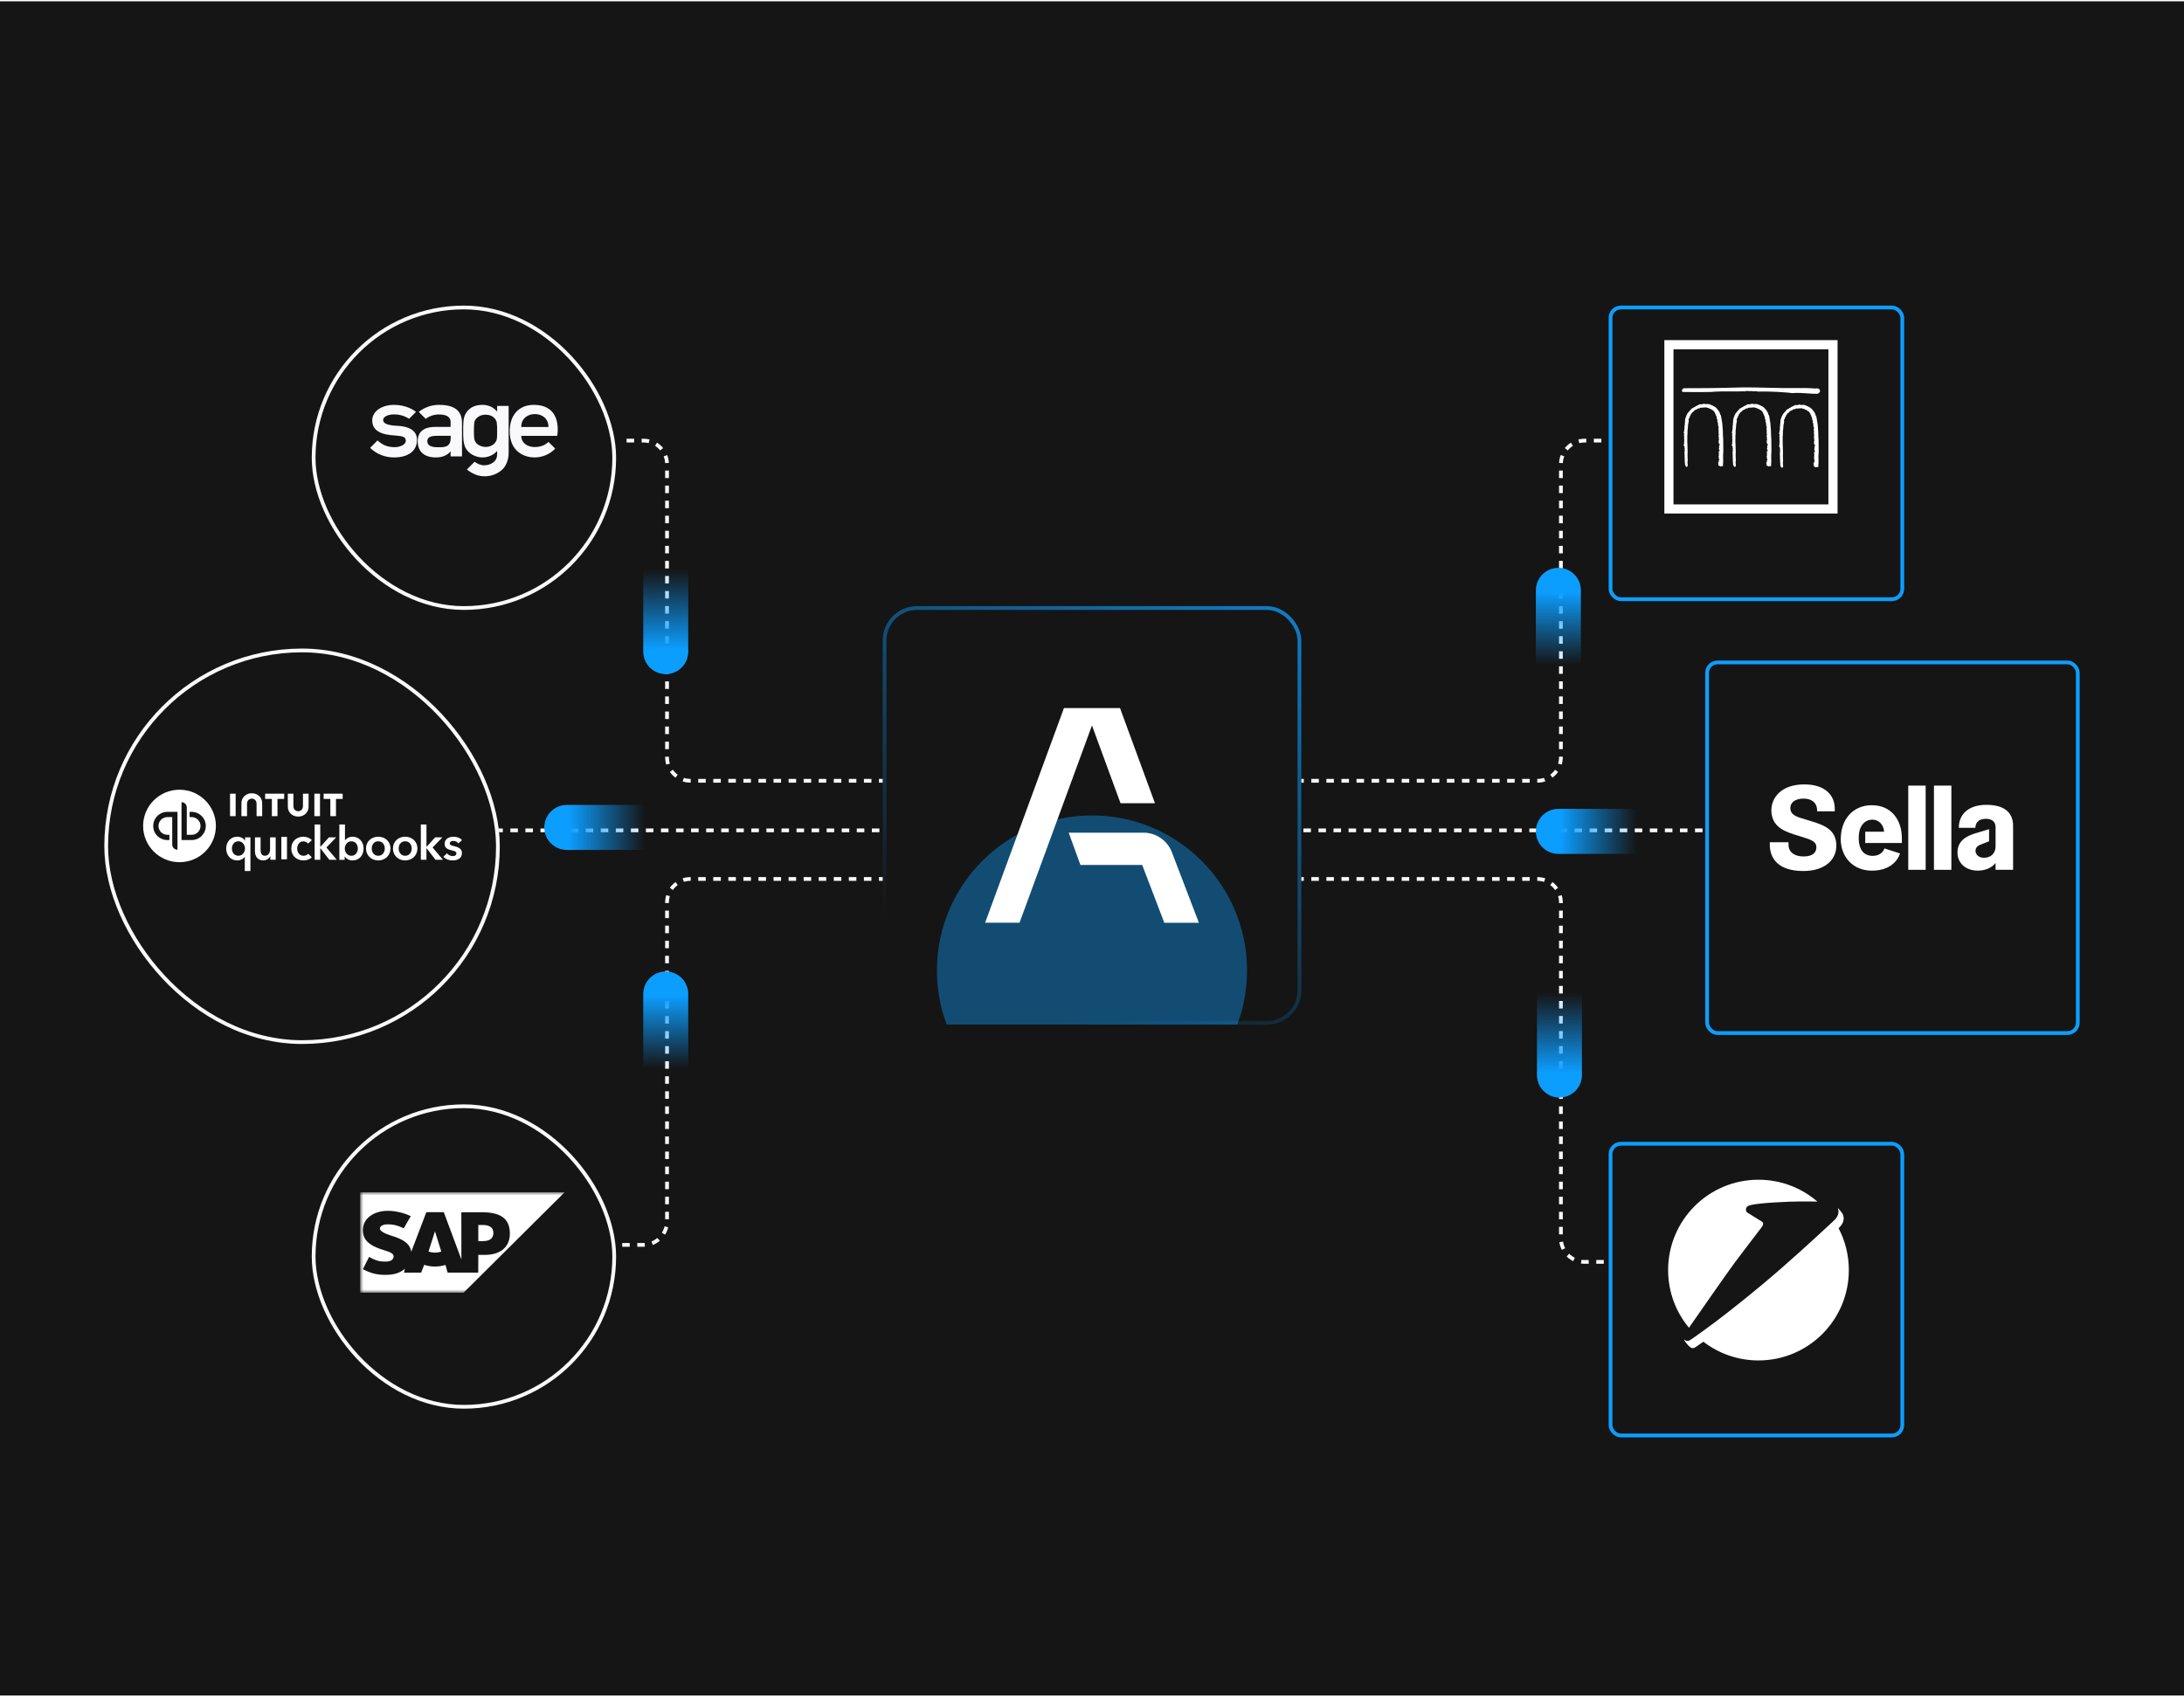 <svg width="580" height="451" viewBox="0 0 580 451" fill="none" xmlns="http://www.w3.org/2000/svg">
<rect width="580" height="450" transform="translate(0 0.348)" fill="#151515"/>
<g filter="url(#filter0_d_10594_204196)">
<rect width="78.483" height="78.484" rx="3.252" transform="matrix(1 0 8.00909e-06 1 427.206 75.412)" fill="#151515"/>
<rect x="0.5" y="0.5" width="77.483" height="77.484" rx="2.752" transform="matrix(1 0 8.00909e-06 1 427.206 75.412)" stroke="#0C9EFF"/>
</g>
<path d="M483.137 103.353L483.122 103.341C482.843 103.174 482.419 103.078 482.135 103.204C480.317 103.031 478.583 103.05 476.745 103.069H476.692L476.618 103.071C475.699 103.083 474.748 103.092 473.797 103.078C466.099 102.918 466.099 102.918 466.099 102.918C464.296 102.871 462.317 102.885 460.378 102.958C458.941 102.97 457.547 103.007 456.126 103.05C454.646 103.088 451.113 103.1 449.001 103.105C447.878 103.11 447.287 103.11 447.213 103.114C446.961 103.131 446.662 103.477 446.655 103.759C446.649 103.914 446.743 104.093 447.011 104.12C447.211 104.143 448.487 104.148 450.804 104.14L453.174 104.128C453.805 104.123 454.099 104.137 454.236 104.121H454.25C455.991 103.947 457.741 103.956 459.433 103.968H459.564C460.659 103.973 461.793 103.98 462.932 103.936C463.167 103.989 463.418 103.94 463.657 103.89L463.695 103.884C463.8 103.862 463.912 103.841 464.021 103.833C464.28 103.904 464.577 103.901 464.89 103.895C465.19 103.889 465.499 103.883 465.779 103.951L465.782 103.959L465.829 103.956V103.949C466.075 103.864 466.302 103.909 466.537 103.956C466.545 103.959 466.581 103.963 466.581 103.963C466.693 103.987 466.799 104.005 466.903 104.008C469.104 103.949 471.538 104.028 474.572 104.262C474.569 104.262 476.01 104.415 476.01 104.415L476.027 104.416C477.304 104.291 478.623 104.388 479.899 104.479C479.904 104.482 479.93 104.482 479.93 104.482C480.89 104.554 481.796 104.62 482.697 104.599L482.699 104.611L482.754 104.592L482.753 104.58L483.23 104.199L483.232 104.201L483.254 104.178L483.251 104.173C483.409 103.919 483.357 103.562 483.137 103.353Z" fill="white"/>
<path d="M470.4 119.728L470.44 119.704V119.61L470.405 116.608V116.599L470.402 116.591C470.35 116.139 470.341 115.64 470.327 115.11C470.315 114.517 470.302 113.902 470.222 113.358C470.207 112.581 470.054 111.746 469.905 110.938L469.804 110.392L469.794 110.34L469.757 110.302C469.638 110.18 469.596 110.029 469.551 109.855C469.511 109.707 469.471 109.557 469.377 109.412C469.177 109.043 468.858 108.69 468.577 108.374L468.562 108.358C468.493 108.263 468.41 108.212 468.339 108.167C468.296 108.139 468.257 108.112 468.213 108.075L468.148 108.021L468.111 108.03L468.059 107.99C467.805 107.787 467.568 107.707 467.294 107.619L467.29 107.616C467.21 107.504 467.058 107.486 466.956 107.484V107.409L466.813 107.389L466.148 107.289L466.05 107.274L465.988 107.354C465.963 107.385 465.959 107.394 465.82 107.34C465.754 107.319 465.683 107.292 465.607 107.285L465.529 107.278L465.49 107.316C465.47 107.301 465.443 107.285 465.414 107.268L465.135 107.186L465.117 107.316C464.99 107.313 464.885 107.336 464.797 107.384H464.356L463.95 107.388L463.995 107.546L463.987 107.554C463.807 107.504 463.673 107.614 463.595 107.679C463.581 107.691 463.567 107.702 463.557 107.709C463.413 107.732 463.33 107.794 463.273 107.838C463.229 107.871 463.215 107.883 463.176 107.886L463.107 107.891L463.061 107.947C463.001 108.018 462.809 108.105 462.703 108.153L462.481 108.251L462.529 108.301C462.493 108.316 462.457 108.339 462.424 108.369H462.207V108.541C462.196 108.539 462.189 108.539 462.182 108.536L462.059 108.484C462.05 108.482 461.972 108.59 461.972 108.59C461.84 108.773 461.667 108.957 461.487 109.148C461.275 109.376 461.054 109.61 460.886 109.864L460.833 109.937L460.867 110.015C460.826 110.038 460.725 110.104 460.706 110.227C460.623 110.317 460.604 110.437 460.59 110.517C460.587 110.541 460.583 110.576 460.575 110.593C460.485 110.698 460.467 110.807 460.452 110.888C460.439 110.952 460.434 110.987 460.409 111.021L460.301 111.155L460.349 111.194C460.318 111.275 460.318 111.358 460.318 111.409C460.318 111.433 460.316 111.459 460.313 111.48L460.242 111.522L460.261 111.628C460.289 111.84 460.263 112.037 460.235 112.242C460.208 112.443 460.181 112.646 460.204 112.873C460.121 112.998 460.141 113.144 460.155 113.239C460.159 113.269 460.167 113.314 460.164 113.333L460.057 113.418L460.133 113.546C460.191 113.643 460.145 113.798 460.103 113.946C460.059 114.087 460.011 114.259 460.061 114.412C460.05 114.422 460.036 114.435 460.025 114.452C460.006 114.475 459.989 114.523 459.993 114.575C459.993 114.693 459.981 114.728 459.976 114.737L459.899 114.9L459.887 114.963L460.03 115.063C460.013 115.16 460.025 115.25 460.037 115.33C460.056 115.437 460.057 115.484 460.025 115.528L459.936 115.69L460.025 115.795C460.025 115.806 460.025 115.815 460.025 115.824C460.021 115.896 460.013 116.029 460.105 116.125C460.108 116.144 460.111 116.16 460.115 116.176L459.954 116.22L460.057 116.447C460.057 116.462 460.052 116.483 460.048 116.502C460.029 116.567 460.001 116.702 460.067 116.818C460.017 116.949 460.049 117.076 460.07 117.163C460.075 117.187 460.084 117.223 460.087 117.243C459.933 117.407 460.008 117.621 460.052 117.735C459.979 117.844 459.995 117.973 460.011 118.053L459.804 118.126L460.016 118.342C460.006 118.387 460.006 118.445 460.039 118.507C460.063 118.544 460.095 118.567 460.128 118.58L460.064 118.603C460.067 118.611 460.068 118.618 460.071 118.625L460.145 118.817L460.144 118.838C460.127 118.951 460.151 119.062 460.206 119.149C460.188 119.172 460.176 119.206 460.172 119.244L460.09 119.326L460.172 119.442C460.235 119.531 460.211 119.651 460.164 119.837C460.124 119.996 460.07 120.207 460.167 120.383L460.05 120.496L460.195 120.607C460.193 120.614 460.188 120.622 460.186 120.628C460.148 120.695 460.08 120.828 460.164 120.966L460.158 120.949C460.188 121.018 460.174 121.128 460.159 121.243C460.141 121.412 460.114 121.617 460.206 121.82L460.176 122.024L460.184 121.997C460.16 122.077 460.176 122.144 460.204 122.192L460.139 122.222L460.184 122.366C460.231 122.513 460.233 122.691 460.233 122.884C460.235 123.247 460.235 123.656 460.561 123.97L460.633 124.035L460.725 124.006C460.97 123.938 460.979 123.692 460.986 123.565C460.989 123.534 460.989 123.508 460.994 123.486L460.996 123.452L460.986 123.419C460.888 123.087 460.931 122.651 460.967 122.268C460.977 122.165 460.986 122.07 460.993 121.976L460.995 121.932L460.976 121.887C460.909 121.754 460.925 121.623 460.945 121.471C460.963 121.333 460.976 121.177 460.927 121.019C460.983 120.314 460.953 119.484 460.921 118.75C460.91 118.441 460.895 118.147 460.891 117.875V117.867V117.858C460.849 117.513 460.862 117.142 460.872 116.779C460.878 116.455 460.889 116.125 460.861 115.818C460.937 115.468 460.932 115.148 460.924 114.808C460.922 114.654 460.92 114.498 460.924 114.331L460.926 114.289L460.914 114.266C460.991 114.178 461.009 114.084 460.97 113.992C461.004 113.86 461.012 113.738 461.014 113.63C461.016 113.539 461.021 113.455 461.037 113.379L461.047 113.339L461.035 113.299C461.016 113.224 461.035 113.139 461.055 113.047C461.079 112.937 461.11 112.809 461.063 112.68C461.191 112.416 461.223 112.093 461.245 111.78L461.257 111.672C461.268 111.604 461.243 111.538 461.188 111.484C461.188 111.476 461.188 111.472 461.188 111.472C461.188 111.333 461.261 111.221 461.353 111.081C461.45 110.926 461.561 110.749 461.592 110.512L461.594 110.472L461.592 110.464C461.604 110.449 461.617 110.438 461.629 110.426C461.689 110.379 461.781 110.299 461.781 110.174C461.78 110.151 461.777 110.129 461.769 110.108C461.884 110.003 461.958 109.885 462.022 109.779C462.117 109.616 462.183 109.503 462.371 109.45L462.46 109.424L462.484 109.331C462.51 109.228 462.601 109.171 462.744 109.079C462.852 109.013 462.97 108.936 463.059 108.823C463.179 108.833 463.251 108.802 463.295 108.755C463.439 108.719 463.552 108.632 463.644 108.559C463.795 108.435 463.849 108.409 463.953 108.459L464.055 108.504L464.123 108.438C464.128 108.438 464.133 108.436 464.137 108.436C464.186 108.421 464.271 108.4 464.318 108.32C464.365 108.31 464.405 108.299 464.441 108.288C464.525 108.257 464.546 108.254 464.577 108.268C464.604 108.288 464.664 108.308 464.731 108.291L464.737 108.304L464.86 108.287L465.023 108.267C465.503 108.204 465.918 108.152 466.294 108.352L466.426 108.423L466.508 108.303C466.523 108.321 466.541 108.34 466.556 108.361C466.653 108.467 466.822 108.653 467.066 108.611C467.122 108.662 467.181 108.696 467.233 108.727C467.254 108.739 467.285 108.758 467.304 108.77V108.779L467.336 108.822C467.412 108.922 467.574 108.972 467.703 108.977C467.985 109.273 468.27 109.681 468.27 109.857V110.022H468.396C468.396 110.027 468.396 110.029 468.396 110.032C468.445 110.25 468.507 110.524 468.679 110.705C468.631 110.816 468.67 110.951 468.691 111.007C468.696 111.026 468.703 111.049 468.708 111.07L468.664 111.194L468.775 111.305L468.799 111.32C468.791 111.433 468.844 111.539 468.881 111.614C468.891 111.634 468.902 111.656 468.91 111.679L468.883 111.738C468.735 112.025 468.936 112.184 469.03 112.26C469.047 112.275 469.056 112.282 469.065 112.288C468.991 112.345 468.997 112.406 468.979 112.507L468.991 112.634L469.045 112.717C469.045 112.717 469.047 112.72 469.05 112.72C469.05 112.725 469.052 112.732 469.054 112.737C469.062 112.76 469.074 112.795 469.096 112.833L469.037 112.89L468.997 113.038L469.081 113.156L469.145 113.191C469.143 113.257 469.169 113.319 469.189 113.359C469.192 113.366 469.197 113.378 469.199 113.384L469.185 113.457C469.128 113.73 469.058 114.086 469.23 114.37C469.224 114.377 469.217 114.382 469.215 114.387C469.136 114.493 469.156 114.613 469.169 114.7C469.173 114.727 469.182 114.775 469.18 114.79L469.136 114.963C469.133 114.97 469.192 114.986 469.239 114.995C469.234 115.012 469.227 115.028 469.22 115.046L469.187 115.244H469.252C469.24 115.313 469.238 115.377 469.235 115.433C469.235 115.535 469.231 115.601 469.197 115.649L469.18 115.672L469.175 115.701C469.123 115.879 469.192 116.048 469.245 116.187C469.254 116.213 469.264 116.237 469.274 116.26C469.245 116.294 469.215 116.338 469.218 116.405C469.218 116.42 469.227 116.432 469.23 116.443L469.194 116.481L469.227 116.576C469.245 116.635 469.279 116.667 469.318 116.691L469.294 116.698C469.286 116.698 469.286 116.827 469.286 116.827V116.873L469.18 116.906L469.233 117.014C469.206 117.064 469.18 117.136 469.206 117.218L469.135 117.346C469.14 117.344 469.149 117.422 469.211 117.453C469.147 117.679 469.31 117.847 469.409 117.946C469.453 117.986 469.477 118.019 469.496 118.043H469.414L469.477 118.259V118.265C469.464 118.276 469.448 118.295 469.436 118.312L469.295 118.377L469.342 118.562L469.327 118.61C469.295 118.706 469.322 118.77 469.349 118.813C469.356 118.819 469.361 118.824 469.37 118.832C469.316 118.879 469.264 118.952 469.251 119.063L469.234 119.221L469.365 119.24C469.353 119.275 469.343 119.307 469.337 119.338C469.318 119.395 469.305 119.445 469.279 119.485V119.489C469.277 119.492 469.27 119.502 469.268 119.508L469.492 119.634C469.458 119.69 469.441 119.752 469.428 119.794C469.419 119.819 469.412 119.849 469.403 119.863C469.398 119.863 469.393 119.863 469.386 119.863L469.202 119.864L469.21 120.08C469.219 120.113 469.226 120.151 469.23 120.196C469.234 120.236 469.239 120.28 469.25 120.329V120.547C469.25 120.574 469.25 120.62 469.261 120.667L469.234 120.68L469.251 120.802C469.262 120.862 469.257 120.924 469.251 120.98C469.249 121.014 469.247 121.056 469.247 121.092L469.096 121.17L469.281 121.376L469.279 121.385C469.257 121.435 469.23 121.5 469.23 121.578H469.097L469.322 121.854C469.341 121.874 469.359 121.938 469.371 121.981C469.374 121.985 469.374 121.993 469.377 121.998C469.282 122.087 469.268 122.223 469.263 122.292C469.258 122.325 469.253 122.37 469.246 122.383L469.249 122.38L469.306 122.458C469.263 122.49 469.234 122.526 469.218 122.557C469.197 122.61 469.197 122.666 469.201 122.715H468.984L469.161 122.895L468.995 122.952L469.134 123.066V123.511C469.134 123.593 469.173 123.662 469.237 123.695C469.243 123.697 469.248 123.697 469.248 123.697C469.34 123.758 469.435 123.756 469.514 123.737V123.924L469.732 123.858C469.888 123.811 470.008 123.804 470.131 123.83L470.308 123.864L470.331 123.686C470.416 123.019 470.399 122.373 470.383 121.748C470.366 121.138 470.352 120.56 470.429 119.995C470.483 119.882 470.432 119.779 470.4 119.728Z" fill="white"/>
<path d="M457.622 119.728L457.661 119.704V119.61L457.627 116.608V116.599V116.591C457.571 116.139 457.562 115.64 457.55 115.11C457.537 114.517 457.523 113.902 457.442 113.358C457.429 112.581 457.275 111.746 457.126 110.938L457.025 110.392L457.017 110.34L456.979 110.302C456.859 110.18 456.817 110.029 456.771 109.855C456.733 109.707 456.693 109.557 456.601 109.412C456.401 109.043 456.082 108.69 455.801 108.374L455.787 108.358C455.715 108.263 455.632 108.212 455.56 108.167C455.516 108.139 455.478 108.112 455.436 108.075L455.373 108.021L455.336 108.03L455.283 107.99C455.03 107.787 454.792 107.707 454.519 107.619L454.512 107.616C454.433 107.504 454.283 107.486 454.18 107.484V107.409L454.038 107.389L453.37 107.289L453.272 107.274L453.209 107.354C453.189 107.385 453.182 107.394 453.041 107.34C452.976 107.319 452.906 107.292 452.829 107.285L452.749 107.278L452.714 107.316C452.692 107.301 452.668 107.285 452.637 107.268L452.36 107.186L452.338 107.316C452.214 107.313 452.108 107.336 452.02 107.384H451.579L451.172 107.388L451.217 107.546L451.209 107.554C451.032 107.504 450.895 107.614 450.82 107.679C450.804 107.691 450.79 107.702 450.781 107.709C450.636 107.732 450.552 107.794 450.494 107.838C450.451 107.871 450.436 107.883 450.397 107.886L450.328 107.891L450.283 107.947C450.221 108.018 450.029 108.105 449.928 108.153L449.701 108.251L449.751 108.301C449.716 108.316 449.677 108.339 449.644 108.369H449.427V108.541C449.418 108.539 449.409 108.539 449.403 108.536L449.284 108.484C449.272 108.482 449.195 108.59 449.195 108.59C449.062 108.773 448.891 108.957 448.709 109.148C448.496 109.376 448.278 109.61 448.109 109.864L448.055 109.937L448.09 110.015C448.048 110.038 447.947 110.104 447.93 110.227C447.846 110.317 447.828 110.437 447.816 110.517C447.814 110.541 447.806 110.576 447.801 110.593C447.712 110.698 447.69 110.807 447.676 110.888C447.666 110.952 447.659 110.987 447.633 111.021L447.527 111.155L447.574 111.194C447.543 111.275 447.541 111.358 447.541 111.409C447.541 111.433 447.541 111.459 447.539 111.48L447.467 111.522L447.483 111.628C447.513 111.84 447.485 112.037 447.458 112.242C447.431 112.443 447.405 112.646 447.428 112.873C447.344 112.998 447.364 113.144 447.378 113.239C447.383 113.269 447.39 113.314 447.387 113.333L447.279 113.418L447.356 113.546C447.413 113.643 447.368 113.798 447.321 113.946C447.283 114.087 447.232 114.259 447.285 114.412C447.271 114.422 447.259 114.435 447.246 114.452C447.227 114.475 447.213 114.523 447.215 114.575C447.215 114.693 447.204 114.728 447.2 114.737L447.12 114.9L447.107 114.963L447.251 115.063C447.236 115.16 447.246 115.25 447.259 115.33C447.278 115.437 447.28 115.484 447.248 115.528L447.158 115.69L447.246 115.795C447.246 115.806 447.246 115.815 447.246 115.824C447.241 115.896 447.237 116.029 447.326 116.125C447.329 116.144 447.33 116.16 447.338 116.176L447.175 116.22L447.281 116.447C447.279 116.462 447.274 116.483 447.271 116.502C447.254 116.567 447.222 116.702 447.29 116.818C447.239 116.949 447.271 117.076 447.292 117.163C447.296 117.187 447.307 117.223 447.309 117.243C447.155 117.407 447.232 117.621 447.273 117.735C447.2 117.844 447.217 117.973 447.232 118.053L447.024 118.126L447.237 118.342C447.227 118.387 447.227 118.445 447.262 118.507C447.285 118.544 447.317 118.567 447.35 118.58L447.286 118.603C447.288 118.611 447.293 118.618 447.296 118.625H447.294L447.371 118.817L447.366 118.838C447.348 118.951 447.375 119.062 447.43 119.149C447.411 119.172 447.398 119.206 447.393 119.244L447.313 119.326L447.393 119.442C447.457 119.531 447.433 119.651 447.387 119.837C447.346 119.996 447.296 120.207 447.389 120.383L447.274 120.496L447.419 120.607C447.416 120.614 447.411 120.622 447.409 120.628C447.371 120.695 447.303 120.828 447.39 120.966L447.381 120.949C447.412 121.018 447.397 121.128 447.383 121.243C447.364 121.412 447.339 121.617 447.428 121.82L447.399 122.024L447.407 121.997C447.383 122.077 447.402 122.144 447.428 122.192L447.361 122.222L447.406 122.366C447.452 122.513 447.453 122.691 447.457 122.884C447.457 123.247 447.457 123.656 447.784 123.97L447.852 124.035L447.947 124.006C448.191 123.938 448.201 123.692 448.21 123.565C448.21 123.534 448.213 123.508 448.215 123.486L448.219 123.452L448.21 123.419C448.111 123.087 448.152 122.651 448.191 122.268C448.199 122.165 448.208 122.07 448.216 121.976L448.217 121.932L448.199 121.887C448.131 121.754 448.147 121.623 448.168 121.471C448.185 121.333 448.201 121.177 448.15 121.019C448.208 120.314 448.174 119.484 448.145 118.75C448.133 118.441 448.122 118.147 448.117 117.875V117.867L448.115 117.858C448.075 117.513 448.084 117.142 448.096 116.779C448.106 116.455 448.115 116.125 448.084 115.818C448.161 115.468 448.155 115.148 448.151 114.808C448.148 114.654 448.146 114.498 448.151 114.331V114.289L448.141 114.266C448.217 114.178 448.233 114.084 448.195 113.992C448.232 113.86 448.235 113.738 448.238 113.63C448.243 113.539 448.246 113.455 448.265 113.379L448.272 113.339L448.263 113.299C448.24 113.224 448.261 113.139 448.281 113.047C448.304 112.937 448.334 112.809 448.289 112.68C448.418 112.416 448.447 112.093 448.474 111.78L448.483 111.672C448.492 111.604 448.472 111.538 448.416 111.484C448.416 111.476 448.416 111.472 448.416 111.472C448.416 111.333 448.488 111.221 448.577 111.081C448.676 110.926 448.787 110.749 448.816 110.512L448.821 110.472L448.819 110.464C448.83 110.449 448.842 110.438 448.856 110.426C448.918 110.379 449.009 110.299 449.006 110.174C449.006 110.151 449.001 110.129 448.997 110.108C449.112 110.003 449.182 109.885 449.247 109.779C449.341 109.616 449.408 109.503 449.596 109.45L449.686 109.424L449.709 109.331C449.739 109.228 449.828 109.171 449.97 109.079C450.078 109.013 450.195 108.936 450.284 108.823C450.405 108.833 450.478 108.802 450.521 108.755C450.667 108.719 450.778 108.632 450.87 108.559C451.024 108.435 451.075 108.409 451.179 108.459L451.281 108.504L451.349 108.438C451.354 108.438 451.361 108.436 451.361 108.436C451.411 108.421 451.493 108.4 451.544 108.32C451.589 108.31 451.633 108.299 451.665 108.288C451.75 108.257 451.772 108.254 451.801 108.268C451.832 108.288 451.888 108.308 451.957 108.291L451.962 108.304L452.086 108.287L452.246 108.267C452.729 108.204 453.142 108.152 453.517 108.352L453.652 108.423L453.732 108.303C453.749 108.321 453.768 108.34 453.783 108.361C453.879 108.467 454.047 108.653 454.291 108.611C454.344 108.662 454.403 108.696 454.456 108.727C454.478 108.739 454.506 108.758 454.53 108.77V108.779L454.56 108.822C454.637 108.922 454.799 108.972 454.926 108.977C455.21 109.273 455.495 109.681 455.495 109.857V110.022H455.62C455.62 110.027 455.62 110.029 455.62 110.032C455.668 110.25 455.73 110.524 455.901 110.705C455.853 110.816 455.896 110.951 455.914 111.007C455.918 111.026 455.926 111.049 455.93 111.07L455.891 111.194L455.999 111.305L456.025 111.32C456.018 111.433 456.069 111.539 456.107 111.614C456.116 111.634 456.127 111.656 456.137 111.679L456.11 111.738C455.959 112.025 456.161 112.184 456.257 112.26C456.27 112.275 456.28 112.282 456.294 112.288C456.219 112.345 456.22 112.406 456.205 112.507L456.219 112.634L456.268 112.717C456.273 112.72 456.27 112.72 456.273 112.72C456.275 112.725 456.275 112.732 456.278 112.737C456.288 112.76 456.297 112.795 456.319 112.833L456.261 112.89L456.222 113.038L456.304 113.156L456.371 113.191C456.366 113.257 456.396 113.319 456.415 113.359C456.417 113.366 456.419 113.378 456.424 113.384L456.407 113.457C456.351 113.73 456.284 114.086 456.452 114.37C456.448 114.377 456.443 114.382 456.439 114.387C456.361 114.493 456.38 114.613 456.395 114.7C456.397 114.727 456.407 114.775 456.402 114.79L456.358 114.963C456.356 114.97 456.416 114.986 456.461 114.995C456.456 115.012 456.449 115.028 456.447 115.046L456.408 115.244H456.475C456.465 115.313 456.464 115.377 456.461 115.433C456.459 115.535 456.456 115.601 456.42 115.649L456.406 115.672L456.399 115.701C456.351 115.879 456.416 116.048 456.47 116.187C456.48 116.213 456.49 116.237 456.497 116.26C456.47 116.294 456.441 116.338 456.446 116.405C456.446 116.42 456.45 116.432 456.455 116.443L456.417 116.481L456.45 116.576C456.469 116.635 456.501 116.667 456.542 116.691L456.516 116.698C456.51 116.698 456.51 116.827 456.51 116.827V116.873L456.406 116.906L456.456 117.014C456.434 117.064 456.404 117.136 456.434 117.218L456.36 117.346C456.362 117.344 456.374 117.422 456.438 117.453C456.369 117.679 456.534 117.847 456.634 117.946C456.675 117.986 456.702 118.019 456.72 118.043H456.636L456.699 118.259L456.702 118.265C456.688 118.276 456.672 118.295 456.658 118.312L456.521 118.377L456.566 118.562L456.552 118.61C456.518 118.706 456.544 118.77 456.572 118.813C456.577 118.819 456.586 118.824 456.592 118.832C456.541 118.879 456.486 118.952 456.474 119.063L456.459 119.221L456.587 119.24C456.574 119.275 456.565 119.307 456.557 119.338C456.541 119.395 456.528 119.445 456.5 119.485L456.502 119.489C456.497 119.492 456.493 119.502 456.49 119.508L456.713 119.634C456.683 119.69 456.663 119.752 456.651 119.794C456.645 119.819 456.634 119.849 456.627 119.863C456.623 119.863 456.618 119.863 456.611 119.863L456.422 119.864L456.433 120.08C456.444 120.113 456.449 120.151 456.453 120.196C456.455 120.236 456.461 120.28 456.473 120.329V120.547C456.473 120.574 456.473 120.62 456.483 120.667L456.456 120.68L456.476 120.802C456.484 120.862 456.48 120.924 456.476 120.98C456.474 121.014 456.468 121.056 456.471 121.092L456.32 121.17L456.506 121.376C456.503 121.378 456.501 121.383 456.501 121.383C456.479 121.435 456.455 121.5 456.455 121.578H456.32L456.546 121.854C456.566 121.874 456.584 121.938 456.595 121.981C456.598 121.985 456.6 121.993 456.6 121.998C456.508 122.087 456.494 122.223 456.486 122.292C456.48 122.325 456.478 122.37 456.468 122.383C456.468 122.383 456.47 122.381 456.473 122.38L456.532 122.458C456.486 122.49 456.458 122.526 456.444 122.557C456.42 122.61 456.418 122.666 456.425 122.715H456.206L456.388 122.895L456.219 122.952L456.358 123.066V123.511C456.358 123.593 456.398 123.662 456.465 123.695C456.469 123.697 456.471 123.697 456.471 123.697C456.563 123.758 456.662 123.756 456.741 123.737V123.924L456.955 123.858C457.111 123.811 457.233 123.804 457.357 123.83L457.534 123.864L457.557 123.686C457.642 123.019 457.624 122.373 457.608 121.748C457.591 121.138 457.576 120.56 457.656 119.995C457.705 119.882 457.657 119.779 457.622 119.728Z" fill="white"/>
<path d="M482.949 119.953L482.989 119.93L482.987 119.835L482.954 116.834V116.826V116.817C482.897 116.365 482.889 115.867 482.878 115.338C482.862 114.742 482.85 114.129 482.772 113.587C482.756 112.808 482.602 111.975 482.452 111.169L482.351 110.618L482.343 110.568L482.306 110.528C482.186 110.408 482.145 110.257 482.099 110.082C482.06 109.934 482.02 109.783 481.928 109.639C481.727 109.27 481.407 108.916 481.126 108.601L481.111 108.584C481.042 108.489 480.96 108.438 480.888 108.393C480.846 108.365 480.805 108.338 480.765 108.301L480.7 108.246L480.66 108.256L480.609 108.214C480.355 108.011 480.12 107.933 479.845 107.842L479.837 107.84C479.758 107.726 479.609 107.71 479.506 107.705V107.633L479.361 107.611L478.697 107.512L478.598 107.496L478.539 107.579C478.516 107.609 478.508 107.617 478.365 107.566C478.303 107.546 478.232 107.517 478.155 107.51L478.078 107.502L478.039 107.54C478.018 107.523 477.994 107.51 477.963 107.495L477.685 107.41L477.664 107.538C477.541 107.538 477.435 107.563 477.346 107.608H476.906L476.499 107.61L476.547 107.768C476.541 107.771 476.541 107.773 476.536 107.778C476.359 107.728 476.218 107.839 476.145 107.903C476.131 107.915 476.115 107.926 476.107 107.933C475.961 107.959 475.881 108.019 475.821 108.065C475.777 108.096 475.765 108.108 475.724 108.111L475.655 108.115L475.609 108.172C475.551 108.247 475.358 108.327 475.252 108.378L475.028 108.475L475.079 108.523C475.044 108.539 475.005 108.563 474.97 108.593H474.754V108.768C474.747 108.768 474.736 108.765 474.731 108.764L474.608 108.711C474.599 108.706 474.521 108.815 474.521 108.815C474.388 108.998 474.218 109.182 474.035 109.375C473.822 109.601 473.604 109.834 473.436 110.089L473.381 110.166L473.415 110.24C473.377 110.265 473.273 110.329 473.254 110.452C473.172 110.541 473.153 110.664 473.141 110.742C473.136 110.767 473.13 110.802 473.125 110.814C473.037 110.925 473.015 111.033 473.001 111.113C472.992 111.176 472.984 111.212 472.957 111.245L472.851 111.382L472.9 111.416C472.866 111.497 472.866 111.584 472.866 111.633C472.866 111.654 472.863 111.687 472.861 111.704L472.792 111.746L472.809 111.853C472.839 112.066 472.811 112.259 472.783 112.468C472.756 112.668 472.732 112.871 472.751 113.097C472.669 113.222 472.692 113.37 472.704 113.463C472.708 113.495 472.716 113.537 472.713 113.557L472.605 113.641L472.682 113.769C472.741 113.865 472.694 114.021 472.651 114.17C472.61 114.311 472.559 114.488 472.61 114.636C472.597 114.647 472.584 114.66 472.573 114.677C472.554 114.703 472.541 114.746 472.543 114.803C472.543 114.915 472.53 114.95 472.525 114.961L472.449 115.123L472.434 115.188L472.577 115.288C472.561 115.385 472.572 115.475 472.585 115.553C472.602 115.662 472.607 115.709 472.575 115.751L472.484 115.916L472.572 116.02C472.572 116.029 472.572 116.038 472.572 116.047C472.567 116.119 472.561 116.252 472.653 116.348C472.656 116.368 472.659 116.384 472.661 116.401L472.501 116.445L472.607 116.672C472.604 116.688 472.599 116.708 472.595 116.728C472.576 116.793 472.549 116.926 472.615 117.043C472.565 117.174 472.596 117.304 472.62 117.39C472.625 117.413 472.633 117.447 472.636 117.468C472.481 117.63 472.556 117.844 472.599 117.956C472.526 118.067 472.544 118.2 472.558 118.276L472.351 118.347L472.564 118.566C472.553 118.616 472.553 118.67 472.587 118.732C472.612 118.768 472.645 118.791 472.675 118.806L472.612 118.825C472.613 118.836 472.616 118.84 472.621 118.846H472.619L472.693 119.043L472.691 119.061C472.673 119.176 472.701 119.29 472.755 119.374C472.736 119.401 472.724 119.43 472.722 119.469L472.639 119.551L472.719 119.667C472.782 119.76 472.758 119.876 472.71 120.063C472.671 120.225 472.62 120.431 472.715 120.612L472.599 120.726L472.747 120.831C472.742 120.839 472.736 120.846 472.734 120.853C472.695 120.923 472.627 121.053 472.712 121.192L472.704 121.175C472.736 121.242 472.722 121.351 472.707 121.469C472.688 121.639 472.663 121.843 472.753 122.045L472.727 122.247L472.732 122.226C472.708 122.302 472.727 122.369 472.75 122.42L472.687 122.451L472.732 122.588C472.78 122.737 472.78 122.92 472.78 123.11C472.783 123.472 472.783 123.882 473.109 124.193L473.18 124.264L473.274 124.235C473.518 124.162 473.529 123.92 473.538 123.788C473.538 123.763 473.54 123.735 473.543 123.712L473.545 123.678L473.538 123.643C473.439 123.311 473.479 122.877 473.515 122.493C473.525 122.39 473.535 122.295 473.543 122.202L473.545 122.155L473.525 122.115C473.458 121.98 473.474 121.848 473.495 121.695C473.512 121.56 473.528 121.401 473.476 121.243C473.535 120.542 473.5 119.712 473.472 118.975C473.46 118.664 473.449 118.37 473.444 118.104L473.441 118.093V118.082C473.4 117.739 473.412 117.365 473.422 117.007C473.432 116.681 473.441 116.349 473.412 116.044C473.487 115.695 473.484 115.371 473.476 115.034C473.474 114.881 473.469 114.719 473.476 114.556V114.513L473.468 114.492C473.543 114.403 473.561 114.309 473.52 114.214C473.557 114.085 473.561 113.962 473.566 113.851C473.568 113.764 473.571 113.684 473.588 113.607L473.598 113.564L473.586 113.524C473.566 113.449 473.586 113.364 473.607 113.277C473.63 113.163 473.659 113.034 473.614 112.905C473.745 112.641 473.773 112.319 473.799 112.005L473.809 111.9C473.819 111.829 473.797 111.765 473.743 111.709V111.697C473.743 111.559 473.811 111.447 473.903 111.307C474.002 111.151 474.112 110.978 474.142 110.735L474.147 110.696L474.144 110.69C474.155 110.678 474.168 110.667 474.183 110.655C474.241 110.602 474.334 110.524 474.331 110.401C474.331 110.379 474.326 110.353 474.319 110.335C474.434 110.229 474.508 110.111 474.571 110.003C474.666 109.845 474.733 109.73 474.922 109.678L475.013 109.65L475.036 109.561C475.062 109.457 475.152 109.398 475.296 109.309C475.402 109.241 475.52 109.165 475.61 109.05C475.73 109.062 475.805 109.027 475.845 108.982C475.99 108.947 476.102 108.862 476.194 108.787C476.349 108.664 476.4 108.636 476.503 108.686L476.608 108.733L476.673 108.668C476.681 108.665 476.685 108.665 476.69 108.665C476.735 108.653 476.821 108.625 476.868 108.548C476.913 108.537 476.956 108.526 476.991 108.514C477.076 108.484 477.095 108.482 477.126 108.498C477.158 108.514 477.214 108.536 477.282 108.519L477.287 108.53L477.411 108.513L477.572 108.495C478.055 108.432 478.468 108.379 478.843 108.579L478.977 108.655L479.059 108.532C479.076 108.551 479.091 108.572 479.109 108.587C479.204 108.695 479.374 108.881 479.618 108.839C479.67 108.886 479.73 108.924 479.784 108.957C479.806 108.968 479.835 108.985 479.852 108.997V109.004L479.887 109.049C479.964 109.15 480.126 109.199 480.253 109.204C480.536 109.5 480.821 109.906 480.821 110.084V110.249H480.946L480.949 110.261C480.995 110.482 481.057 110.753 481.228 110.93C481.18 111.043 481.222 111.18 481.241 111.236C481.248 111.253 481.253 111.279 481.258 111.297L481.217 111.422L481.328 111.533L481.35 111.547C481.344 111.66 481.397 111.771 481.434 111.843C481.441 111.863 481.453 111.886 481.458 111.907L481.437 111.967C481.287 112.253 481.487 112.413 481.583 112.488C481.597 112.5 481.609 112.508 481.62 112.519C481.544 112.577 481.546 112.634 481.532 112.737L481.544 112.862L481.595 112.945L481.6 112.946C481.602 112.952 481.605 112.957 481.605 112.963C481.615 112.989 481.624 113.022 481.645 113.06L481.588 113.117L481.549 113.264L481.633 113.387L481.696 113.418C481.693 113.486 481.722 113.545 481.739 113.587C481.744 113.595 481.747 113.604 481.748 113.611L481.734 113.686C481.679 113.959 481.609 114.315 481.78 114.601C481.776 114.604 481.771 114.609 481.771 114.609C481.688 114.719 481.708 114.839 481.722 114.926C481.724 114.955 481.734 115.004 481.729 115.019L481.688 115.188C481.686 115.197 481.741 115.211 481.792 115.221C481.784 115.237 481.778 115.253 481.772 115.274L481.735 115.472H481.805C481.791 115.539 481.791 115.603 481.789 115.659C481.786 115.76 481.783 115.826 481.747 115.878L481.732 115.901L481.725 115.927C481.677 116.108 481.742 116.275 481.794 116.413C481.806 116.438 481.816 116.466 481.824 116.489C481.794 116.522 481.768 116.564 481.77 116.629C481.77 116.646 481.778 116.658 481.782 116.673L481.746 116.707L481.778 116.807C481.794 116.86 481.828 116.896 481.872 116.915L481.842 116.921C481.836 116.923 481.836 117.054 481.836 117.054V117.101L481.732 117.128L481.786 117.239C481.759 117.292 481.73 117.361 481.759 117.445L481.687 117.572C481.687 117.572 481.7 117.648 481.765 117.679C481.697 117.908 481.863 118.073 481.959 118.171C482 118.217 482.029 118.244 482.049 118.271H481.965L482.027 118.484L482.029 118.489C482.015 118.506 482 118.52 481.985 118.538L481.849 118.605L481.893 118.789L481.878 118.836C481.849 118.933 481.873 119 481.898 119.038C481.905 119.047 481.914 119.049 481.917 119.057C481.87 119.108 481.814 119.177 481.804 119.287L481.788 119.445L481.916 119.467C481.904 119.499 481.893 119.532 481.886 119.562C481.87 119.625 481.857 119.674 481.828 119.714H481.831C481.828 119.722 481.821 119.729 481.819 119.736L482.042 119.859C482.011 119.919 481.991 119.976 481.98 120.023C481.971 120.043 481.961 120.074 481.953 120.088C481.953 120.088 481.946 120.088 481.939 120.088L481.75 120.09L481.761 120.31C481.771 120.342 481.777 120.376 481.78 120.424C481.785 120.464 481.79 120.509 481.801 120.557V120.773C481.801 120.802 481.803 120.845 481.811 120.893L481.788 120.908L481.804 121.029C481.814 121.089 481.809 121.149 481.804 121.209C481.8 121.242 481.8 121.28 481.8 121.321L481.645 121.396L481.833 121.601C481.831 121.603 481.828 121.611 481.828 121.614C481.809 121.664 481.782 121.731 481.782 121.805H481.646L481.873 122.08C481.893 122.101 481.91 122.165 481.922 122.207C481.924 122.216 481.927 122.222 481.927 122.227C481.835 122.316 481.821 122.446 481.813 122.52C481.808 122.549 481.805 122.595 481.799 122.61V122.605L481.856 122.681C481.813 122.714 481.788 122.752 481.77 122.783C481.746 122.836 481.746 122.888 481.752 122.939H481.534L481.715 123.12L481.545 123.175L481.685 123.292V123.74C481.685 123.82 481.726 123.885 481.788 123.921C481.788 123.921 481.798 123.925 481.803 123.925C481.89 123.984 481.987 123.98 482.069 123.963V124.146L482.281 124.083C482.437 124.036 482.558 124.026 482.681 124.052L482.859 124.089L482.883 123.909C482.968 123.246 482.95 122.596 482.934 121.973C482.916 121.362 482.902 120.787 482.98 120.221C483.033 120.111 482.983 120.009 482.949 119.953Z" fill="white"/>
<path d="M487.998 90.348H441.999V136.403H487.999L487.998 90.348ZM485.564 133.974H444.424V92.782H485.564V133.974Z" fill="white"/>
<path d="M316.246 207.388H408.271C411.727 207.388 414.529 204.586 414.529 201.13V123.291C414.529 119.835 417.331 117.033 420.787 117.033H427.202" stroke="#F9F9FB" stroke-dasharray="2 2"/>
<path d="M316.246 233.464H408.271C411.727 233.464 414.529 236.266 414.529 239.722V328.914C414.529 332.37 417.331 335.172 420.787 335.172H427.202" stroke="#F9F9FB" stroke-dasharray="2 2"/>
<path d="M330.138 220.551L482.573 220.551" stroke="#F9F9FB" stroke-dasharray="2 2"/>
<path d="M275.425 207.388H183.4C179.944 207.388 177.142 204.586 177.142 201.13V123.291C177.142 119.835 174.34 117.033 170.884 117.033H164.469" stroke="#F9F9FB" stroke-dasharray="2 2"/>
<path d="M275.425 233.459H183.4C179.944 233.459 177.142 236.261 177.142 239.717V324.394C177.142 327.851 174.34 330.652 170.884 330.652H164.469" stroke="#F9F9FB" stroke-dasharray="2 2"/>
<path d="M261.533 220.551L109.098 220.551" stroke="#F9F9FB" stroke-dasharray="2 2"/>
<g filter="url(#filter1_d_10594_204196)">
<rect width="99.436" height="99.438" rx="3.252" transform="matrix(1 0 8.00909e-06 1 452.858 169.691)" fill="#151515"/>
<rect x="0.5" y="0.5" width="98.436" height="98.438" rx="2.752" transform="matrix(1 0 8.00909e-06 1 452.858 169.691)" stroke="#0C9EFF"/>
</g>
<path d="M469.999 223.716H474.973V224.353C474.973 226.494 476.761 227.485 478.929 227.485C481.481 227.485 482.375 226.401 482.375 224.993C482.375 223.587 481.034 223.047 478.833 222.373L476.474 221.64C473.094 220.584 470.478 219.115 470.414 215.25C470.414 211.927 472.997 208.348 479.154 208.348C484.608 208.348 487.256 211.129 487.256 214.834V215.503H482.567V215.311C482.567 213.17 481.066 212.114 478.962 212.114C476.696 212.114 475.453 213.198 475.453 214.606C475.453 215.947 476.282 216.649 478.1 217.226L481.513 218.282C485.055 219.37 487.67 220.773 487.67 224.64C487.67 228.312 484.704 231.348 478.901 231.348C472.044 231.348 470.003 227.833 470.003 224.349V223.716H469.999Z" fill="white"/>
<path d="M488.841 222.883C488.841 217.642 492.093 213.873 497.071 213.873C502.366 213.873 505.075 217.867 505.075 222.629V223.907H495.348V220.903H500.354C500.225 219.016 498.95 217.706 497.228 217.706C495.505 217.706 493.622 219.016 493.622 222.5V222.948C493.687 225.439 494.801 227.326 497.32 227.326C499.108 227.326 500.125 226.334 500.447 225.346L504.593 226.689C503.892 228.765 501.787 231.256 497.099 231.256C492 231.256 488.841 227.487 488.841 222.883Z" fill="white"/>
<path d="M506.771 208.666H511.394V231.033H506.771V208.666Z" fill="white"/>
<path d="M513.595 231.03V208.666H518.222V231.033H513.595V231.03Z" fill="white"/>
<path d="M529.956 231.028V229.206C529.413 229.908 527.98 231.25 525.236 231.25C522.045 231.25 519.848 229.27 519.848 226.456C519.848 223.388 522.081 222.111 524.568 221.345L528.234 220.228V223.453L525.876 224.38C525.015 224.731 524.632 225.307 524.632 226.041C524.632 226.807 525.3 227.831 526.898 227.831C528.842 227.831 529.96 226.521 529.96 224.828V219.719C529.96 218.345 529.099 217.482 527.376 217.482C525.111 217.482 524.6 218.889 524.6 219.877H520.197C520.197 216.139 522.91 213.773 527.534 213.773C532 213.773 534.613 215.595 534.613 219.365V231.028H529.956Z" fill="white"/>
<g filter="url(#filter2_d_10594_204196)">
<rect width="80.827" height="80.828" rx="40.414" transform="matrix(1 0 8.00909e-06 1 82.79 75.412)" fill="#151515"/>
<rect x="0.5" y="0.5" width="79.827" height="79.828" rx="39.914" transform="matrix(1 0 8.00909e-06 1 82.79 75.412)" stroke="#F9F9FB"/>
</g>
<g filter="url(#filter3_d_10594_204196)">
<rect width="80.827" height="80.828" rx="40.414" transform="matrix(1 0 8.00909e-06 1 82.79 287.574)" fill="#151515"/>
<rect x="0.5" y="0.5" width="79.827" height="79.828" rx="39.914" transform="matrix(1 0 8.00909e-06 1 82.79 287.574)" stroke="#F9F9FB"/>
</g>
<g clip-path="url(#clip0_10594_204196)">
<mask id="mask0_10594_204196" style="mask-type:luminance" maskUnits="userSpaceOnUse" x="95" y="316" width="56" height="28">
<path d="M150.612 316.633H95.614V343.37H150.612V316.633Z" fill="white"/>
</mask>
<g mask="url(#mask0_10594_204196)">
<path fill-rule="evenodd" clip-rule="evenodd" d="M123.098 343.37H95.614V316.633H149.994L123.098 343.37ZM122.515 321.98H127.886C133.001 321.98 135.404 323.701 135.405 327.651C135.405 331.198 132.933 333.314 128.752 333.314H127.022L127.002 338.03L118.872 338.022L118.305 335.979C117.466 336.252 116.521 336.404 115.515 336.404C114.483 336.404 113.511 336.244 112.656 335.954L111.843 338.022L107.312 338.037L107.515 336.996C107.504 337.006 107.492 337.016 107.481 337.026C107.428 337.072 107.376 337.118 107.319 337.163C106.108 338.132 104.584 338.579 102.705 338.613L102.22 338.617C100.062 338.617 98.163 338.109 96.374 337.098L98.028 333.836C99.819 334.888 100.942 335.125 102.459 335.093C103.245 335.078 103.813 334.935 104.184 334.555C104.407 334.322 104.525 334.033 104.536 333.724C104.551 332.877 103.338 332.479 101.852 332.021C100.648 331.651 99.281 331.146 98.212 330.367C96.947 329.442 96.345 328.285 96.375 326.652C96.393 325.465 96.835 324.392 97.655 323.548C98.832 322.339 100.73 321.606 103.009 321.606H103.021C104.976 321.607 107.36 322.158 109.084 323.03L107.225 326.251C105.334 325.343 104.383 325.257 103.307 325.199C101.704 325.114 100.896 325.684 100.885 326.298C100.869 327.047 102.4 327.724 103.842 328.185C106.027 328.875 108.803 329.796 109.227 332.465L113.22 321.976H117.857L122.533 334.535L122.515 321.98ZM113.801 332.413C114.305 332.604 114.89 332.712 115.515 332.712C116.123 332.712 116.695 332.607 117.197 332.428L115.529 327.093H115.496L113.801 332.413ZM127.021 329.655H128.201H128.201C129.774 329.655 131.028 329.135 131.029 327.483C131.029 325.887 129.774 325.367 128.201 325.367H127.021V329.655Z" fill="white"/>
</g>
</g>
<g filter="url(#filter4_d_10594_204196)">
<rect width="105.026" height="105.027" rx="52.513" transform="matrix(1 0 8.00909e-06 1 27.705 166.508)" fill="#151515"/>
<rect x="0.5" y="0.5" width="104.026" height="104.027" rx="52.013" transform="matrix(1 0 8.00909e-06 1 27.705 166.508)" stroke="#F9F9FB"/>
</g>
<g filter="url(#filter5_d_10594_204196)">
<rect width="78.483" height="78.484" rx="3.252" transform="matrix(1 0 8.00909e-06 1 427.206 297.535)" fill="#151515"/>
<rect x="0.5" y="0.5" width="77.483" height="77.484" rx="2.752" transform="matrix(1 0 8.00909e-06 1 427.206 297.535)" stroke="#0C9EFF"/>
</g>
<path fill-rule="evenodd" clip-rule="evenodd" d="M467.98 325.744L468.021 325.681C468.391 325.14 468.238 324.74 467.99 324.525L464.112 322.133C463.844 321.953 463.667 321.646 463.667 321.296C463.667 320.743 463.997 320.326 464.745 320.119C467.136 319.462 475.548 319.117 478.406 319.117C479.399 319.117 481.106 319.114 482.641 319.155L482.573 319.09C478.382 315.509 472.943 313.348 466.997 313.348C453.741 313.348 442.999 324.09 442.999 337.344C442.999 343.171 445.074 348.512 448.53 352.668C451.544 348.335 458.983 337.647 460.616 335.465C462.493 332.95 466.779 327.354 467.504 326.405L467.541 326.363L467.98 325.744Z" fill="white"/>
<path fill-rule="evenodd" clip-rule="evenodd" d="M452.362 356.372C456.413 359.491 461.485 361.348 466.995 361.348C480.248 361.348 490.99 350.605 490.99 337.351C490.99 333.339 490.01 329.559 488.269 326.237C489.095 325.441 490.048 324.183 489.422 322.604C489.228 322.134 488.296 321.067 488.054 320.809L488.088 320.9C488.674 322.663 487.517 323.767 486.687 324.519C486.231 324.932 480.139 330.677 472.992 336.926C466.693 342.433 459.648 348.036 455.57 351.093C449.828 355.39 448.709 356.014 448.709 356.014C448.559 356.097 448.307 356.167 448.12 356.167C447.77 356.167 447.464 356.008 447.273 355.759L447.267 355.748L447.253 355.933C447.869 356.929 448.889 358.084 449.481 358.084C449.668 358.084 449.923 358.014 450.076 357.934C450.076 357.934 450.525 357.684 452.362 356.372Z" fill="white"/>
<path d="M176.803 151.336V173.079" stroke="url(#paint0_linear_10594_204196)" stroke-width="11.947" stroke-linecap="round"/>
<path d="M414.141 263.805V285.548" stroke="url(#paint1_linear_10594_204196)" stroke-width="11.947" stroke-linecap="round"/>
<path d="M176.803 283.791L176.803 264.007" stroke="url(#paint2_linear_10594_204196)" stroke-width="11.947" stroke-linecap="round"/>
<path d="M413.85 176.578L413.85 156.794" stroke="url(#paint3_linear_10594_204196)" stroke-width="11.947" stroke-linecap="round"/>
<path d="M171.3 219.773H150.524" stroke="url(#paint4_linear_10594_204196)" stroke-width="11.947" stroke-linecap="round"/>
<path d="M434.626 220.826H413.85" stroke="url(#paint5_linear_10594_204196)" stroke-width="11.947" stroke-linecap="round"/>
<path d="M141.728 107.539C137.878 107.539 135.364 110.176 135.364 114.535C135.364 119.95 139.214 121.497 141.974 121.497C144.048 121.497 146.017 120.653 147.441 119.159L145.666 117.383C144.716 118.227 143.626 118.737 142.009 118.737C139.864 118.737 138.423 117.489 138.423 115.766H147.986C147.968 115.748 149.638 107.539 141.728 107.539ZM138.423 113.41C138.423 111.09 140.181 109.983 142.062 109.983C143.943 109.983 145.648 111.125 145.648 113.41H138.423Z" fill="#F9F9FB"/>
<path d="M106.516 113.182C105.285 113.024 101.752 113.164 101.752 111.547C101.752 110.598 103.246 110.07 104.6 110.07C106.041 110.053 107.448 110.457 108.643 111.231L110.489 109.402C109.944 108.963 107.922 107.539 104.6 107.539C101.576 107.539 98.852 109.121 98.852 111.653C98.852 115.537 103.545 115.537 105.496 115.731C106.692 115.854 107.764 115.924 107.764 117.084C107.764 118.174 106.112 118.772 104.828 118.772C102.737 118.772 101.488 118.086 100.258 116.979L98.289 118.965C99.994 120.618 102.297 121.514 104.67 121.497C108.186 121.497 110.735 119.95 110.735 116.838C110.735 114.782 109.346 113.551 106.516 113.182Z" fill="#F9F9FB"/>
<path d="M116.607 107.539C114.655 107.522 112.739 108.19 111.21 109.403L113.056 111.249C114.093 110.475 115.341 110.071 116.624 110.088C118.962 110.088 119.665 111.02 119.665 112.075V113.393H115.499C113.952 113.393 110.929 113.78 110.929 117.173C110.929 119.669 112.353 121.497 115.763 121.497C117.468 121.497 118.769 120.952 119.665 119.88V121.233H122.689V112.286C122.689 109.157 120.773 107.539 116.607 107.539ZM119.683 116.346C119.683 118.931 117.837 118.79 116.202 118.79C114.568 118.79 113.478 118.35 113.478 117.19C113.478 116.118 114.339 115.749 116.132 115.749H119.683V116.346Z" fill="#F9F9FB"/>
<path d="M132.024 107.82V109.315C130.987 108.137 129.756 107.539 128.086 107.539C125.221 107.539 123.744 109.139 123.252 110.861C123.059 111.494 123.006 112.707 123.006 114.5C123.006 116.188 123.023 117.735 123.604 118.913C124.43 120.565 126.416 121.497 128.086 121.497C129.703 121.497 131.075 120.864 132.024 119.774V120.618C132.024 121.602 131.69 122.253 131.057 122.762C130.424 123.272 129.633 123.589 128.526 123.589C127.524 123.589 126.574 123.044 126.029 122.657L123.99 124.696C125.309 125.768 126.873 126.489 128.578 126.507C130.213 126.542 131.813 126.015 133.096 124.977C134.309 124.028 135.083 122.217 135.083 120.319V107.82H132.024ZM132.024 114.5C132.024 115.537 132.006 116.311 131.918 116.715C131.725 117.577 130.741 118.719 128.948 118.719C128.49 118.719 126.205 118.456 125.942 116.469C125.871 115.819 125.836 115.151 125.854 114.5C125.854 112.953 125.924 112.461 125.994 112.074C126.152 111.301 127.172 110.141 128.948 110.141C131.11 110.141 131.813 111.617 131.918 112.197C132.006 112.953 132.041 113.727 132.024 114.5Z" fill="#F9F9FB"/>
<g clip-path="url(#clip1_10594_204196)">
<rect x="234.412" y="160.998" width="111.175" height="111.175" rx="9.122" fill="#151515"/>
<g opacity="0.5">
<g filter="url(#filter6_f_10594_204196)">
<circle cx="289.999" cy="257.765" r="41.179" fill="#0C9EFF" fill-opacity="0.8"/>
</g>
</g>
<path fill-rule="evenodd" clip-rule="evenodd" d="M282.55 188.08L261.612 245.091H270.752L289.991 192.691L297.581 213.353H306.721L297.44 188.08H291.69H282.55Z" fill="white"/>
<path fill-rule="evenodd" clip-rule="evenodd" d="M286.938 229.749H303.332L309.202 245.093H318.386L311.22 226.375C310.021 223.239 307.012 221.168 303.653 221.168H283.81L286.931 229.749H286.938Z" fill="white"/>
</g>
<rect x="234.912" y="161.498" width="110.175" height="110.175" rx="8.622" stroke="url(#paint6_linear_10594_204196)"/>
<g clip-path="url(#clip2_10594_204196)">
<path d="M47.67 229.01C53.006 229.01 57.333 224.699 57.333 219.384C57.333 214.069 53.006 209.758 47.67 209.758C42.334 209.758 38.007 214.069 38.007 219.384C38.007 224.699 42.331 229.01 47.67 229.01Z" fill="white"/>
<path d="M44.449 215.639C42.373 215.639 40.69 217.316 40.69 219.384C40.69 221.452 42.37 223.126 44.449 223.126H44.986V221.737H44.449C43.145 221.737 42.087 220.682 42.087 219.384C42.087 218.086 43.145 217.032 44.449 217.032H45.739V224.305C45.739 225.072 46.364 225.694 47.134 225.694V215.639H44.449ZM50.893 223.126C52.969 223.126 54.652 221.449 54.652 219.384C54.652 217.319 52.972 215.643 50.893 215.643H50.356V217.032H50.893C52.196 217.032 53.254 218.086 53.254 219.384C53.254 220.682 52.196 221.737 50.893 221.737H49.602V214.463C49.602 213.697 48.977 213.074 48.208 213.074V223.126H50.893Z" fill="#151515"/>
<path d="M66.507 231.345H65.012V227.575H64.987C64.6 228.169 63.84 228.541 63.005 228.541C61.187 228.541 60.065 227.102 60.065 225.366C60.065 223.63 61.262 222.238 62.967 222.238C64.063 222.238 64.735 222.77 65.034 223.242H65.071V222.41H66.503V231.345H66.507ZM63.306 227.3C64.402 227.3 65.062 226.32 65.062 225.388C65.062 224.456 64.402 223.452 63.306 223.452C62.151 223.452 61.589 224.431 61.589 225.363C61.589 226.292 62.148 227.3 63.306 227.3ZM73.215 228.366H71.795V227.409H71.77C71.509 228.003 70.799 228.538 69.914 228.538C68.356 228.538 67.709 227.346 67.709 226.133V222.41H69.204V225.71C69.204 226.417 69.364 227.296 70.325 227.296C71.286 227.296 71.72 226.477 71.72 225.685V222.41H73.215V228.363V228.366ZM74.716 222.282H76.211V228.238H74.716V222.282ZM81.797 224.062C81.562 223.727 81.05 223.477 80.563 223.477C79.467 223.477 78.918 224.456 78.918 225.388C78.918 226.32 79.48 227.3 80.61 227.3C81.072 227.3 81.581 227.112 81.87 226.768L82.802 227.709C82.303 228.241 81.48 228.541 80.598 228.541C78.83 228.541 77.36 227.375 77.36 225.391C77.36 223.408 78.805 222.241 80.56 222.241C81.433 222.241 82.341 222.588 82.815 223.17L81.794 224.062H81.797ZM83.556 218.987H85.051V224.916H85.089L87.356 222.41H89.275L86.684 225.103L89.438 228.366H87.46L85.092 225.313H85.054V228.366H83.559V218.991L83.556 218.987ZM91.611 218.987V223.17H91.649C91.96 222.785 92.557 222.241 93.656 222.241C95.361 222.241 96.558 223.605 96.558 225.369C96.558 227.134 95.436 228.545 93.618 228.545C92.783 228.545 91.972 228.16 91.564 227.478H91.539V228.373H90.12V218.991H91.615L91.611 218.987ZM93.317 223.455C92.221 223.455 91.561 224.459 91.561 225.391C91.561 226.323 92.221 227.303 93.317 227.303C94.475 227.303 95.034 226.298 95.034 225.366C95.034 224.434 94.475 223.455 93.317 223.455ZM100.452 222.238C102.258 222.238 103.702 223.492 103.702 225.366C103.702 227.24 102.258 228.541 100.452 228.541C98.646 228.541 97.201 227.24 97.201 225.366C97.201 223.492 98.646 222.238 100.452 222.238ZM100.452 227.3C101.636 227.3 102.182 226.295 102.182 225.363C102.182 224.431 101.636 223.452 100.452 223.452C99.268 223.452 98.721 224.431 98.721 225.363C98.721 226.295 99.268 227.3 100.452 227.3ZM107.606 222.238C109.412 222.238 110.856 223.492 110.856 225.366C110.856 227.24 109.412 228.541 107.606 228.541C105.8 228.541 104.355 227.24 104.355 225.366C104.355 223.492 105.8 222.238 107.606 222.238ZM107.606 227.3C108.79 227.3 109.336 226.295 109.336 225.363C109.336 224.431 108.79 223.452 107.606 223.452C106.422 223.452 105.875 224.431 105.875 225.363C105.875 226.292 106.422 227.3 107.606 227.3ZM111.761 218.987H113.255V224.916H113.293L115.561 222.41H117.476L114.889 225.103L117.64 228.366H115.661L113.293 225.313H113.255V228.366H111.761V218.991V218.987ZM121.719 223.999C121.458 223.652 120.959 223.355 120.413 223.355C119.942 223.355 119.452 223.53 119.452 224.002C119.452 224.475 119.913 224.587 120.745 224.784C121.631 224.997 122.677 225.391 122.677 226.558C122.677 228.01 121.493 228.545 120.186 228.545C119.266 228.545 118.305 228.197 117.731 227.565L118.714 226.649C119.037 227.071 119.599 227.393 120.246 227.393C120.683 227.393 121.207 227.218 121.207 226.686C121.207 226.189 120.745 226.042 119.838 225.829C118.952 225.616 118.07 225.26 118.07 224.143C118.07 222.813 119.266 222.247 120.45 222.247C121.308 222.247 122.206 222.544 122.693 223.151L121.725 224.008L121.719 223.999ZM76.44 214.282C76.44 215.793 77.652 216.895 79.194 216.895C80.736 216.895 81.951 215.793 81.951 214.282V210.816H80.457V214.107C80.457 214.921 79.91 215.468 79.191 215.468C78.472 215.468 77.922 214.924 77.922 214.107V210.816H76.43L76.44 214.282ZM85.946 212.208H87.73V216.776H89.222V212.208H91.002V210.816H85.946V212.208ZM84.979 210.816H83.487V216.779H84.979V210.816ZM70.413 212.208H72.197V216.776H73.689V212.208H75.469V210.816H70.416V212.208H70.413ZM62.581 210.816H61.089V216.779H62.581V210.816ZM69.628 213.309C69.628 211.798 68.413 210.697 66.871 210.697C65.329 210.697 64.114 211.798 64.114 213.309V216.776H65.605V213.485C65.605 212.671 66.152 212.124 66.871 212.124C67.59 212.124 68.136 212.668 68.136 213.485V216.776H69.628V213.309Z" fill="white"/>
</g>
<defs>
<filter id="filter0_d_10594_204196" x="416.841" y="70.805" width="99.214" height="99.215" filterUnits="userSpaceOnUse" color-interpolation-filters="sRGB">
<feFlood flood-opacity="0" result="BackgroundImageFix"/>
<feColorMatrix in="SourceAlpha" type="matrix" values="0 0 0 0 0 0 0 0 0 0 0 0 0 0 0 0 0 0 127 0" result="hardAlpha"/>
<feOffset dy="5.758"/>
<feGaussianBlur stdDeviation="5.183"/>
<feComposite in2="hardAlpha" operator="out"/>
<feColorMatrix type="matrix" values="0 0 0 0 0 0 0 0 0 0 0 0 0 0 0 0 0 0 0.25 0"/>
<feBlend mode="normal" in2="BackgroundImageFix" result="effect1_dropShadow_10594_204196"/>
<feBlend mode="normal" in="SourceGraphic" in2="effect1_dropShadow_10594_204196" result="shape"/>
</filter>
<filter id="filter1_d_10594_204196" x="442.493" y="165.085" width="120.167" height="120.168" filterUnits="userSpaceOnUse" color-interpolation-filters="sRGB">
<feFlood flood-opacity="0" result="BackgroundImageFix"/>
<feColorMatrix in="SourceAlpha" type="matrix" values="0 0 0 0 0 0 0 0 0 0 0 0 0 0 0 0 0 0 127 0" result="hardAlpha"/>
<feOffset dy="5.758"/>
<feGaussianBlur stdDeviation="5.183"/>
<feComposite in2="hardAlpha" operator="out"/>
<feColorMatrix type="matrix" values="0 0 0 0 0 0 0 0 0 0 0 0 0 0 0 0 0 0 0.25 0"/>
<feBlend mode="normal" in2="BackgroundImageFix" result="effect1_dropShadow_10594_204196"/>
<feBlend mode="normal" in="SourceGraphic" in2="effect1_dropShadow_10594_204196" result="shape"/>
</filter>
<filter id="filter2_d_10594_204196" x="72.425" y="70.805" width="101.558" height="101.559" filterUnits="userSpaceOnUse" color-interpolation-filters="sRGB">
<feFlood flood-opacity="0" result="BackgroundImageFix"/>
<feColorMatrix in="SourceAlpha" type="matrix" values="0 0 0 0 0 0 0 0 0 0 0 0 0 0 0 0 0 0 127 0" result="hardAlpha"/>
<feOffset dy="5.758"/>
<feGaussianBlur stdDeviation="5.183"/>
<feComposite in2="hardAlpha" operator="out"/>
<feColorMatrix type="matrix" values="0 0 0 0 0 0 0 0 0 0 0 0 0 0 0 0 0 0 0.25 0"/>
<feBlend mode="normal" in2="BackgroundImageFix" result="effect1_dropShadow_10594_204196"/>
<feBlend mode="normal" in="SourceGraphic" in2="effect1_dropShadow_10594_204196" result="shape"/>
</filter>
<filter id="filter3_d_10594_204196" x="72.425" y="282.967" width="101.558" height="101.559" filterUnits="userSpaceOnUse" color-interpolation-filters="sRGB">
<feFlood flood-opacity="0" result="BackgroundImageFix"/>
<feColorMatrix in="SourceAlpha" type="matrix" values="0 0 0 0 0 0 0 0 0 0 0 0 0 0 0 0 0 0 127 0" result="hardAlpha"/>
<feOffset dy="5.758"/>
<feGaussianBlur stdDeviation="5.183"/>
<feComposite in2="hardAlpha" operator="out"/>
<feColorMatrix type="matrix" values="0 0 0 0 0 0 0 0 0 0 0 0 0 0 0 0 0 0 0.25 0"/>
<feBlend mode="normal" in2="BackgroundImageFix" result="effect1_dropShadow_10594_204196"/>
<feBlend mode="normal" in="SourceGraphic" in2="effect1_dropShadow_10594_204196" result="shape"/>
</filter>
<filter id="filter4_d_10594_204196" x="17.34" y="161.901" width="125.757" height="125.758" filterUnits="userSpaceOnUse" color-interpolation-filters="sRGB">
<feFlood flood-opacity="0" result="BackgroundImageFix"/>
<feColorMatrix in="SourceAlpha" type="matrix" values="0 0 0 0 0 0 0 0 0 0 0 0 0 0 0 0 0 0 127 0" result="hardAlpha"/>
<feOffset dy="5.758"/>
<feGaussianBlur stdDeviation="5.183"/>
<feComposite in2="hardAlpha" operator="out"/>
<feColorMatrix type="matrix" values="0 0 0 0 0 0 0 0 0 0 0 0 0 0 0 0 0 0 0.25 0"/>
<feBlend mode="normal" in2="BackgroundImageFix" result="effect1_dropShadow_10594_204196"/>
<feBlend mode="normal" in="SourceGraphic" in2="effect1_dropShadow_10594_204196" result="shape"/>
</filter>
<filter id="filter5_d_10594_204196" x="416.841" y="292.928" width="99.214" height="99.215" filterUnits="userSpaceOnUse" color-interpolation-filters="sRGB">
<feFlood flood-opacity="0" result="BackgroundImageFix"/>
<feColorMatrix in="SourceAlpha" type="matrix" values="0 0 0 0 0 0 0 0 0 0 0 0 0 0 0 0 0 0 127 0" result="hardAlpha"/>
<feOffset dy="5.758"/>
<feGaussianBlur stdDeviation="5.183"/>
<feComposite in2="hardAlpha" operator="out"/>
<feColorMatrix type="matrix" values="0 0 0 0 0 0 0 0 0 0 0 0 0 0 0 0 0 0 0.25 0"/>
<feBlend mode="normal" in2="BackgroundImageFix" result="effect1_dropShadow_10594_204196"/>
<feBlend mode="normal" in="SourceGraphic" in2="effect1_dropShadow_10594_204196" result="shape"/>
</filter>
<filter id="filter6_f_10594_204196" x="193.915" y="161.681" width="192.167" height="192.167" filterUnits="userSpaceOnUse" color-interpolation-filters="sRGB">
<feFlood flood-opacity="0" result="BackgroundImageFix"/>
<feBlend mode="normal" in="SourceGraphic" in2="BackgroundImageFix" result="shape"/>
<feGaussianBlur stdDeviation="27.453" result="effect1_foregroundBlur_10594_204196"/>
</filter>
<linearGradient id="paint0_linear_10594_204196" x1="176.803" y1="176.376" x2="176.796" y2="151.186" gradientUnits="userSpaceOnUse">
<stop offset="0.15" stop-color="#0C9EFF"/>
<stop offset="1" stop-color="#0C9EFF" stop-opacity="0"/>
</linearGradient>
<linearGradient id="paint1_linear_10594_204196" x1="414.141" y1="288.845" x2="414.134" y2="263.655" gradientUnits="userSpaceOnUse">
<stop offset="0.15" stop-color="#0C9EFF"/>
<stop offset="1" stop-color="#0C9EFF" stop-opacity="0"/>
</linearGradient>
<linearGradient id="paint2_linear_10594_204196" x1="176.803" y1="261.007" x2="176.808" y2="283.927" gradientUnits="userSpaceOnUse">
<stop offset="0.15" stop-color="#0C9EFF"/>
<stop offset="1" stop-color="#0C9EFF" stop-opacity="0"/>
</linearGradient>
<linearGradient id="paint3_linear_10594_204196" x1="413.85" y1="153.794" x2="413.855" y2="176.714" gradientUnits="userSpaceOnUse">
<stop offset="0.15" stop-color="#0C9EFF"/>
<stop offset="1" stop-color="#0C9EFF" stop-opacity="0"/>
</linearGradient>
<linearGradient id="paint4_linear_10594_204196" x1="147.373" y1="219.773" x2="171.443" y2="219.768" gradientUnits="userSpaceOnUse">
<stop offset="0.15" stop-color="#0C9EFF"/>
<stop offset="1" stop-color="#0C9EFF" stop-opacity="0"/>
</linearGradient>
<linearGradient id="paint5_linear_10594_204196" x1="410.699" y1="220.826" x2="434.769" y2="220.82" gradientUnits="userSpaceOnUse">
<stop offset="0.15" stop-color="#0C9EFF"/>
<stop offset="1" stop-color="#0C9EFF" stop-opacity="0"/>
</linearGradient>
<linearGradient id="paint6_linear_10594_204196" x1="364.303" y1="127.365" x2="284.547" y2="272.173" gradientUnits="userSpaceOnUse">
<stop stop-color="#0C9EFF"/>
<stop offset="1" stop-color="#0C9EFF" stop-opacity="0"/>
</linearGradient>
<clipPath id="clip0_10594_204196">
<rect width="55.182" height="26.738" fill="white" transform="translate(95.613 316.625)"/>
</clipPath>
<clipPath id="clip1_10594_204196">
<rect x="234.412" y="160.998" width="111.175" height="111.175" rx="9.122" fill="white"/>
</clipPath>
<clipPath id="clip2_10594_204196">
<rect width="84.683" height="21.586" fill="white" transform="translate(38.007 209.758)"/>
</clipPath>
</defs>
</svg>

